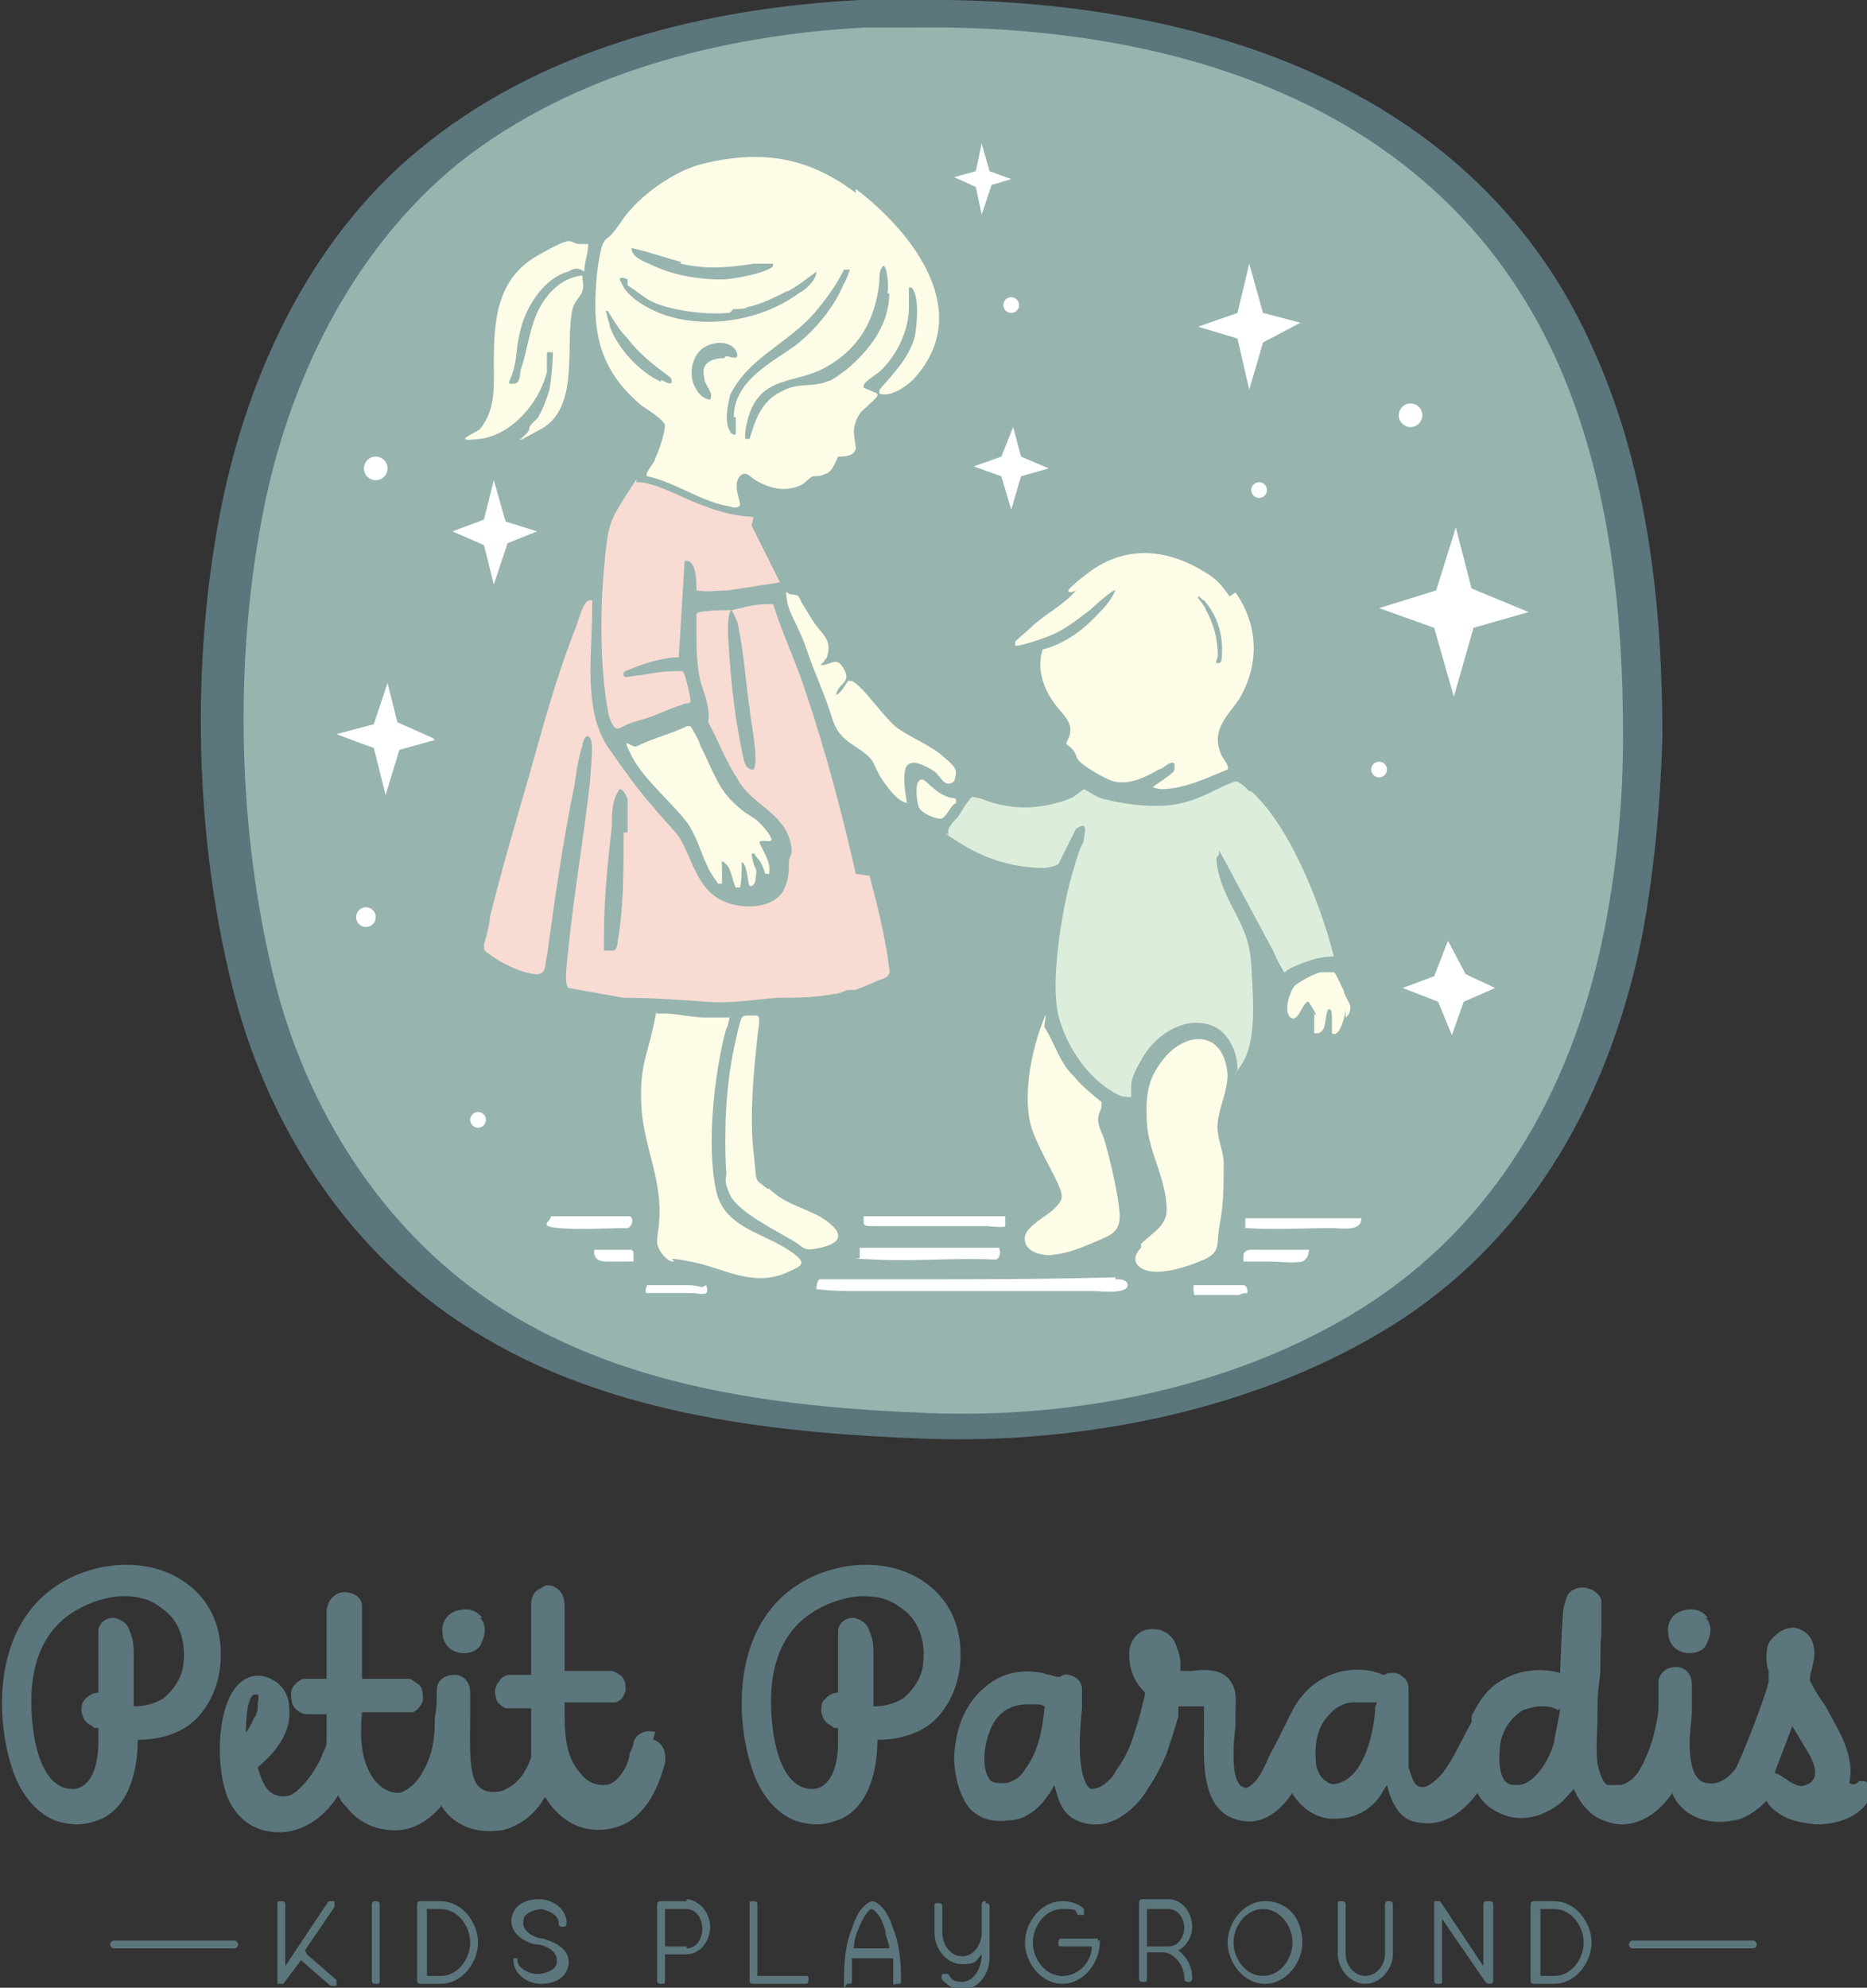 <svg xmlns="http://www.w3.org/2000/svg" id="Layer_2" viewBox="0 0 94.9 101"><rect x="0" y="0" width="94.9" height="101" fill="#333333" stroke="none"/><defs><style>.cls-1{fill:#f8dbd2;}.cls-2{fill:#dceedb;}.cls-3{fill:#97b4af;}.cls-3,.cls-4{fill-rule:evenodd;}.cls-5{fill:#fff;}.cls-6{fill:#fdfce7;}.cls-7,.cls-4{fill:#5b767c;}</style></defs><g id="Layer_1-2"><path class="cls-4" d="M46.3,0c-.9,0-1.8,0-2.6,0-7.6.4-15.7,2.3-21.9,7.2-5.8,4.5-9.2,11.6-10.6,18.8-1.5,7.7-1.3,16.5.6,24.1,1.7,6.9,5.7,13.2,11.6,17.1,6.9,4.6,15.5,5.6,23.6,5.9,8.1.3,17.1-1.5,24-5.9,7-4.5,10.9-11.7,12.5-19.8.6-3.3.9-6.6,1-9.9,0-6.6-.7-13.4-3.4-19.5C75.1,4.1,60.4-.2,46.3,0Z"></path><path class="cls-3" d="M46.4,1.4c-.8,0-1.7,0-2.5,0-7.2.4-14.8,2.3-20.6,6.9-5.4,4.4-8.7,11.1-10,18.1-1.4,7.4-1.2,15.8.6,23.2,1.6,6.6,5.4,12.7,11,16.5,6.5,4.4,14.6,5.4,22.3,5.7s16.1-1.4,22.6-5.7c6.6-4.4,10.3-11.3,11.8-19.1.6-3.1.9-6.4.9-9.6,0-6.4-.7-12.9-3.2-18.7C73.5,5.3,59.7,1.2,46.4,1.4Z"></path><path class="cls-2" d="M63.6,40.2c1.1,1,2,2.6,2.6,3.9s1.2,2.9,1.6,4.5c-.7,0-1.3.2-2,.5s-.4.5-.7,0-.3-.7-.5-1c-.7-1.3-1.5-2.8-2.2-4.1s-.3-.6-.5-.5.1,1.1.2,1.4c.6,1.6,1.4,2.3,1.5,4.1s.3,3.9-.5,5.1-.1.2-.2.2c0-.8-.4-1.7-1.1-2.1-1.4-.7-3,.3-3.7,1.5s-.6,1.3-.6,2c0,.1-.4,0-.5,0-1.6-.7-2.8-2.5-3.2-4.1s.1-5.1.7-7.2.5-1.2.6-1.8.1-.8-.4-.5l-.9,1.8c-.1.1-.6.2-.7.2-1.5,0-2.9-.4-4.2-1.2s-.7-.5-.7-.5,0,0,0-.2.4-.6.5-.7c.2-.3.4-.7.7-1,.4,0,.7.2,1.1.3,1.1.3,2.1.3,3.2,0s.9-.4,1.4-.7c.4.2.6.4,1,.5,1.2.3,2.8.5,4,.2s1.8-.8,2.7-1.1c.2,0,.5.3.7.5Z"></path><path class="cls-1" d="M38.2,26.7c.3.6.6,1.2.9,1.8s.4.8.5,1,0,0,0,.1l-2.6.4c-.5,0-1,.1-1.6,0h0c0-.5,0-1.6-.6-1.5l-.3,4.9c0,0,0,0-.1,0-.3,0-.8.1-1.2.2s-1.2.4-1.4.5-.1.3,0,.3c.1,0,.7-.1.8-.1.5-.1,1.2-.2,1.8-.2s.2,0,.3,0c.1,0,.4,1.3.4,1.5,0,.2-.3.1-.4.2-.7.2-1.4.6-2.2.8s-1,.5-1.2.4-.4-.7-.4-.9c-.4-2.1-.4-5.1-.2-7.2s.2-2.3,1.1-3.7.4-.6.6-.7c.9,0,2.3.8,3.1,1.1s1.4.5,2.1.6.5,0,.7.1Z"></path><path class="cls-6" d="M37.1,51.6c0,0-.1.6-.2.7-.6,2.3-1,5.9-.5,8.2.4,1.8,2.2,2.1,3.5,2.9s.9.9,0,1.3c-1.7.7-3.2-.3-4.8-.6s-.6,0-.9,0-.8-.6-.8-1,.1-.7.1-1c.2-2.1-.8-3.9-.9-5.9s.3-2.6.6-4,.1-.7.2-.7c.1,0,.3,0,.4,0,.6,0,1.4.2,2,.2s.9,0,1.3,0Z"></path><path class="cls-6" d="M58,63.2c.5-.5,1.3-.9,1.3-1.7,0-1.6-.9-2.9-1-4.4s.1-2.3.7-3.1c1.1-1.6,3.2-1.8,3.4.6,0,.8-.4,1.6-.5,2.4s.3,1.4.3,2.1c0,1.1,0,2.1-.2,3.1s.1,1.4-.8,1.8-2,.7-2.7.6-1.1-.6-.5-1.2Z"></path><path class="cls-6" d="M54.6,54.7c.4.5.9.9,1.4,1.3,0,.2,0,.3-.1.5-.2.5,0,.8.2,1.3.3,1,.7,2.7.8,3.7s-.3,1.2-1,1.5-1.4.6-2,.7-.7.1-1.1,0-.8-.4-.7-.9,1.2-1.1,1.4-1.3c.5-.5.6-.6.3-1.3s-1.1-2-1.4-3c-.4-1.5,0-3.6.5-5s.1,0,.2,0c.5.8.7,1.6,1.3,2.3Z"></path><path class="cls-6" d="M29.9,12.4c0,.5-.2.9-.2,1.4-.3-.2-.5-.2-.8,0-1.2.3-2.1,1.7-2.4,2.8s-.2,1.5-.4,2.2-.4.7,0,.7.3-.6.4-.8c.3-.9.4-1.9.8-2.8s1.2-1.8,2.3-1.9c0,.3.1.5,0,.8s-.4.5-.5.9c-.4,1.8.4,5-1.6,6.1s-.6.3-.6,0,.5-.5.5-.7c.2-.3.4-.9.5-1.2s.2-1.5.2-1.9,0,0,0-.1c-.1,0-.2,0-.3,0v1c-.4,1.6-1.8,3.2-3.4,3.4s-.2-.3,0-.5c.8-1,.7-2.1.7-3.3,0-2.1.1-4.3,2.2-5.5s1.5-.6,2.2-.6.6,0,.6,0Z"></path><path class="cls-6" d="M38.5,41.7c.2.2.6.6.7.9s-.5,0-.6.2c.2.5.6,1,.5,1.6h-.2c-.1-.3-.2-.6-.4-.8s-.1-.3-.3-.2c0,0,.1.6.2.7s0,.5,0,.6c0,.2-.2.4-.3.3s-.1-1.1-.4-1.2c0,.2,0,1.2-.1,1.3h-.2c-.2-.4-.2-.9-.5-1.2s-.2,0-.2.2c0,.3,0,.5,0,.8,0,0-.1,0-.2,0,0,0-.5-.7-.5-.8-.4-.8-.5-1.4-1-2.2-.8-1.1-2.3-2.3-2.9-3.5s0-.3.3-.5c.8-.4,1.7-.6,2.5-1,0,0,.2,0,.2,0s.5.8.5,1c.5.9.8,2,1.6,2.8s1,.7,1.4,1.1Z"></path><path class="cls-6" d="M41.7,33.8c.6,0,.8-.5,1.2.2s-.3.7-.4,1.3c.2,0,.6-.7.6-.7s.1,0,.2,0c.5.2,1.6,1.8,2.2,2.3s1.7.9,2.4,1.5.8.7.6,1.3c-.5.4-.7-.3-1-.5s-.5-.3-.8-.4-.5,0-.6.1c-.3.5,0,1.8,0,1.9-.5-.1-.9-.7-1.2-1.1s-.4-.8-.6-1.1c-.7-.8-1.6-.8-2-2.1s-.9-2.3-1.3-3.5-.9-1.8-1-2.5,0-.3.2-.3c.5,0,.4.2.6.5s.4.7.7,1.1.7.7.6,1.3-.2.3-.2.5Z"></path><path class="cls-6" d="M39.1,60.4c.9.9,2.1,1,3,1.7s.5,1.1-.4,1.3-.8,0-1.3-.3c-.8-.5-2.9-1.5-3.3-2.4s-.1-.8-.2-1.3c-.1-2,0-4.2.4-6.1s.4-1.6.6-1.7h.6c.2.1,0,.9,0,1.1-.2,1.8-.4,4-.2,5.8s0,1.3.7,1.9Z"></path><path class="cls-5" d="M56.7,65c.2,0,.5,0,.6.2.2.6-1.4.4-1.7.4h-2.5c-1,0-2,0-3,0-.1,0-.2,0-.3,0-2,0-4.1,0-6.1,0-.7,0-1.4,0-2.2-.1,0,0,0-.5.2-.5.6,0,1.5,0,2.2,0s1.6,0,2.5,0c3.4,0,6.8,0,10.3-.1Z"></path><path class="cls-6" d="M66.9,51.6c0-.1-.3-.6-.4-.7-.3,0-.5,1.1-.9.8s0-1.4.2-1.6,1.1-.7,1.4-.7.5,0,.6,0,.4.8.5.9c0,.2.2.5.3.7s0,.6-.2.7v-.4c0,.2-.3,1.5-.7,1.2h0c0-.2,0-.6,0-.8s0-.5-.2-.4c-.2.4,0,1.3-.7,1.2,0-.3,0-.7,0-1Z"></path><path class="cls-5" d="M50.8,63.5c.1.1,0,.5-.2.5-2-.1-4.1.1-6.1,0s-.7,0-.8-.1c0,0,0-.5,0-.5h3.5c.3,0,.7,0,1.1,0s2.3,0,2.5,0Z"></path><path class="cls-5" d="M51.1,61.9c0,0,0,.3,0,.4s-.9,0-.9,0c0,0-2.8,0-4.1,0s-1.1,0-1.6,0-.6,0-.6-.2,0-.3,0-.3c0,0,.9,0,1,0,.7,0,1.4,0,2,0s1.9,0,2.9,0,1.3,0,1.3,0Z"></path><path class="cls-5" d="M69.2,61.9c0,.7-1,.5-1.5.5-1.3,0-3,.1-4.3,0s-.1,0-.1,0v-.5c0,0,.2,0,.2,0h2.6c.4,0,.8,0,1.2,0s1.9,0,2,0Z"></path><path class="cls-5" d="M32,61.8c.2,0,.2.5-.1.6-1.1,0-2.4.1-3.5,0s-.4-.3-.4-.6h4Z"></path><path class="cls-6" d="M48.6,40.8c-.3.1-.5.8-.8.8s-1-.3-1.1-.6-.2-1.1,0-1.3c.2-.3.5.2.7.3.2.2.5.4.8.5s.4,0,.4.2Z"></path><path class="cls-5" d="M63.2,64s0-.1,0-.2c0-.2.2-.3.4-.3.7,0,1.4,0,2.2,0,.1,0,.2,0,.3,0,.1,0,.3,0,.4,0s0,.1,0,.2c0,.1-.1.3-.3.4-.5.1-1.1,0-1.7,0-.4,0-.8,0-1.2,0s-.1,0-.1,0Z"></path><path class="cls-5" d="M35.9,65.3c0,0,.1.3,0,.4s-.6,0-.7,0c-.3,0-.5,0-.7,0s-1.4,0-1.6,0,0-.4,0-.4.5,0,.6,0c.4,0,1.1,0,1.5,0s.6.1.7.1Z"></path><path class="cls-5" d="M63.4,65.7c0,0-.3,0-.4.1-.4,0-1.4,0-1.8,0-.1,0-.2,0-.3,0s-.2,0-.2,0c0,0-.1-.5,0-.5.5,0,1.1,0,1.6,0s.7,0,.9,0,.3.4.1.5Z"></path><path class="cls-5" d="M32.2,63.6s0,.1,0,.1c0,0,0,.1,0,.2s0,.1,0,.2c0,0-.1,0-.2,0-.3,0-.5,0-.8,0s-.2,0-.2,0c-.4,0-.7,0-.8-.4,0,0,0-.2,0-.2,0,0,0,0,0,0,0,0,.1,0,.2,0,.5,0,1.7,0,1.7,0Z"></path><path class="cls-1" d="M43.5,44.4c-.7-3.1-1.5-6.1-2.5-9.1-.5-1.6-1.2-3-1.7-4.6,0,0-.3,0-.4,0-.6,0-1.2.2-1.7.3-.2,0-1.8,0-1.8.2,0,.2,0,.4,0,.7,0,1,0,1.8.2,2.7.2.7.5,1.3.4,2.1.5.9.9,2,1.5,2.9.7,1.3,2.4,1.7,2.7,3.3.1.5,0,.5-.1.8,0,.6,0,1-.3,1.6-.6.9-2.1.9-3,.5-1.4-.6-1.6-2.2-2.3-3.3-.4-.5-.9-1-1.3-1.5-.8-.9-1.5-1.9-2.2-2.9-1.4-1.9-.9-4.9-.9-7.1,0-.2,0-.3,0-.5-.2,0-.2,0-.3.1-.2.2-.4.9-.5,1.2-1,2.5-1.7,5.1-2.4,7.6-.7,2.4-1.4,4.8-2,7.2,0,.4-.2,1-.3,1.4,0,.3,0,.3.3.5.5.4,1.7,1,2.4,1,.5,0,.4-.6.5-.9.4-2.9.8-5.8,1.4-8.7.1-.7.2-1.4.4-2,0-.2.2-.7.4-.4.2.3,0,1.7,0,2.1-.3,2.8-.8,5.6-1.1,8.5,0,.3-.3,1.9,0,2.1l2.8.5c1.4,0,2.8.1,4.2.2,1.3.1,2.3-.1,3.6-.2.9,0,1.9,0,2.9-.2.3,0,.6-.2.7-.2,0,0,.2,0,.3,0,.2,0,1-.4,1.3-.5.3-.1.6-.2.5-.6-.2-1.6-.6-3.2-1-4.7ZM38.2,39.1c-.4-.1-.4-.6-.5-1-.4-1.9-.6-4-.7-6,0-.2,0-1.1.2-1.1,0,0,.3.6.3.7.3,1.4.4,2.9.6,4.3.1.9.3,1.7.3,2.6,0,0,0,.4-.1.5ZM31.7,42.3c0,1.7,0,3.9-.3,5.5,0,0,0,.4-.2.5-.1,0-.5,0-.5,0,0-.3,0-.5,0-.8,0-1.8.2-3.8.4-5.5,0-.6,0-1.4.4-1.9.2,0,.3.3.4.5,0,.6,0,1.2,0,1.7Z"></path><path class="cls-6" d="M43.5,9.8c-2.4-1.8-4.7-2.2-7.7-1.5-1.3.3-2.8,1.3-3.7,2.3-.4.4-.7,1-1.1,1.4,0,0-.3.2-.3.3-.2.2-.4,1.8-.4,2.2-.2,2.6.3,4.4,2.3,6.1.3.2,1.1.7,1.2,1,0,.4-.3,1.3-.5,1.7,0,.2-.6.8-.4.9,1.4.3,2.6,1.2,4,1.5.2,0,.5.2.7,0,.1-.2-.4-1,0-1.5.3-.3.5,0,.8.2.7.4,1.4.6,2.2.3.3-.1.5-.4.7-.5.2,0,.4,0,.6-.1.4-.1.5-.5.7-.9.3,0,.8,0,.9-.4,0-.2-.1-.6-.1-.9,0-.3.2-.8.4-1,.1-.1.8-.7.8-.8,0,0,0,0,0-.1l-.7-.3s0,0,0-.1c0-.2.7-.6.9-.8.8-.8,1.4-2,1.4-3.2,0-.3,0-.7,0-1,.2,0,.2.1.3.3.2.6.1,1.6,0,2.2-.3,1.1-1.1,1.9-1.8,2.7v.2c.5.2,1.3-.3,1.7-.7,3.2-3.4,0-7.5-2.9-9.7ZM34.6,13.4c1.4.3,2.4.2,3.7,0,.3,0,.7,0,1,0,0,0,0,.2-.1.2-.4.3-2,.6-2.5.6-1.2,0-2.4-.2-3.5-.7-.4-.2-1.1-.4-1.1-.9.9.2,1.7.5,2.5.7ZM31.9,14.5c.5.3.9.7,1.4.9,1,.4,2.6.6,3.7.5.2,0,.2-.2.3-.2,0,0,.1,0,.2,0,0,0,.4,0,.5-.1.6-.1,1.4-.5,2-.8.2,0,1.5-1,1.5-1,0,.4-.5.9-.9,1.1-1.9,1.4-4.8,1.9-7.1,1-.7-.3-1.4-.7-1.8-1.3,0,0-.2-.4-.2-.4,0-.2.4,0,.4,0ZM33.6,19.4c-1.1-.5-2.2-1.7-2.6-2.8,0-.1-.2-.7-.2-.8h.1c.3.5.6,1,1,1.4.6.8,1.4,1.4,2.2,2,.2.5-.3.2-.5.1ZM36.8,18.2c-.7,0-1.2.3-1,1,0,.4.5.7.3,1.1-.3,0-.6-.3-.7-.5-.4-.6-.3-1.5.2-2,.4-.4,1.4-.6,1.8,0,.3.6-.3.3-.5.3ZM37.4,21.2c0,.2,0,.7,0,.8,0,.2-.3,0-.3-.1-.3-.5-.1-1.3,0-1.8.9-1.9,2.9-2.6,4.3-4.2.6-.7,1.1-1.4,1.5-2.2,0,0,.2,0,.3,0,0,0-.2.6-.3.7-.5,1.2-1.4,2.3-2.4,3.1-1.2.9-3.2,1.8-3.2,3.7ZM45.2,14.9c0,1.6-1,2.9-2.2,3.9-.3.2-.6.5-1,.6-.8.3-1.4,0-2.3.5-1,.5-1.3,1.4-1.6,2.4,0,0-.2,0-.2,0-.1-.2.1-1,.2-1.3.7-1.9,2.3-1.5,3.8-2.3,1.7-.9,2.6-2.4,2.8-4.4,0-.3,0-.6.2-.8.2,0,.3,1.2.2,1.4Z"></path><path class="cls-6" d="M62.5,30.3c-.3-.4-.5-.7-.9-1-1.9-1.3-4-1.7-6-.4-.3.2-1.2.9-1.3,1.1,0,.2.4,0,.4,0-.6.7-1.4,1.1-2.1,1.7-.3.3-.7.6-1,.9,0,0,0,.1,0,.2,0,.1,1.3-.3,1.5-.4.9-.3,1.5-.8,2.3-1.4.1-.1,1.2-1.1,1.3-1-.2.4-.4.7-.7,1-.8.9-1.8,1.7-3,2-.3.9,0,1.9.5,2.6.3.5,1,1,.9,1.6,0,.2-.2.5-.2.6.1.1.3.2.4.4.1.1.1.3.2.4.2.3,1.4,1,1.8,1.1.8.2,1.6-.2,2.3-.6.2,0,.6-.5.8-.3,0,0,0,.2,0,.3,0,.2-.9.7-1.1.9,0,0,.3.1.4.1,1.2,0,2.4-.6,3.4-1,.1-.2-.2-.5-.3-.7-.6-1.3.3-2,.9-2.9,1-1.7,1-3.7-.2-5.4ZM62.1,33.4c0,.1,0,.3-.2.3-.2,0,0-.2,0-.4,0-.8-.2-1.6-.6-2.3,0-.1-.3-.5-.4-.6,0,0,0,0,0-.1.1,0,.2.2.3.2.7.8,1,1.8.9,2.9Z"></path><polygon class="cls-5" points="66.1 16.4 64.2 17.4 63.5 19.8 62.9 17.2 60.9 16.6 62.9 15.9 63.5 13.4 64.2 15.9 66.1 16.4"></polygon><path class="cls-5" d="M22.1,37.6l-1.8.5-.7,2.3-.6-2.4c-.6-.2-1.9-.7-1.9-.7l1.9-.5.7-2.1.5,2,1.8.8Z"></path><polygon class="cls-5" points="74 26.8 74.8 29.9 77.7 31.1 74.9 31.9 73.9 35.4 72.9 31.9 70.1 30.9 73 30 74 26.8"></polygon><polygon class="cls-5" points="51.5 21.7 51.9 23.2 53.3 23.8 51.9 24.2 51.4 25.9 50.9 24.2 49.5 23.7 50.9 23.2 51.5 21.7"></polygon><polygon class="cls-5" points="27.3 27 25.8 27.6 25.1 29.7 24.6 27.7 23 27 24.6 26.4 25.1 24.4 25.7 26.5 27.3 27"></polygon><polygon class="cls-5" points="51.4 9.1 50.4 9.4 49.9 10.9 49.6 9.5 48.5 9 49.6 8.7 49.9 7.3 50.3 8.7 51.4 9.1"></polygon><polygon class="cls-5" points="73.8 52.6 73.1 50.9 71.3 50.2 72.9 49.6 73.6 47.8 74.5 49.5 76 50.2 74.4 50.9 73.8 52.6"></polygon><circle class="cls-5" cx="64" cy="24.9" r=".4"></circle><circle class="cls-5" cx="51.4" cy="15.5" r=".4"></circle><circle class="cls-5" cx="19.1" cy="23.8" r=".6"></circle><circle class="cls-5" cx="71.7" cy="21.1" r=".6"></circle><circle class="cls-5" cx="18.6" cy="46.6" r=".5"></circle><circle class="cls-5" cx="24.3" cy="56.9" r=".4"></circle><circle class="cls-5" cx="70.1" cy="39.1" r=".4"></circle><path class="cls-7" d="M15.5,99.1l1.5-2.2s0-.1,0-.2c0,0,0-.1,0-.1,0,0-.1,0-.2,0,0,0-.1,0-.1,0l-2.2,3.3v-3.1c0-.1,0-.2-.2-.2s-.2,0-.2.2v3.8c0,0,0,.1,0,.2,0,0,.2,0,.3,0l.9-1.2,1.5,1.3s0,0,.1,0,.1,0,.2,0c0,0,0-.2,0-.3l-1.5-1.3Z"></path><path class="cls-7" d="M19.1,96.6c-.1,0-.2,0-.2.2v3.8c0,.1,0,.2.2.2s.2,0,.2-.2v-3.8c0-.1,0-.2-.2-.2Z"></path><path class="cls-7" d="M22.4,96.6h-1c-.1,0-.2,0-.2.2v3.8c0,.1,0,.2.2.2h1c1.1,0,1.9-1.1,1.9-2.1,0-1-.8-2.1-1.9-2.1ZM23.9,98.7c0,.8-.6,1.7-1.5,1.7h-.7v-3.4h.7c.9,0,1.5.9,1.5,1.7Z"></path><path class="cls-7" d="M27.4,97c.4,0,1,.3,1,.7,0,.1,0,.2.2.2h0c.1,0,.2,0,.2-.2,0-.7-.7-1.2-1.4-1.2s-1.3.3-1.4,1c-.1.9,1,1.3,1.3,1.3.3,0,1.1.3,1,.9,0,.4-.6.6-1,.6s-1-.3-1-.7c0,0,0-.1,0-.1,0,0,0,0-.1,0h0c0,0-.1,0-.1,0s0,0,0,.1c0,.7.7,1.2,1.4,1.2s1.3-.3,1.4-1c.1-.9-1-1.2-1.3-1.3-.3,0-1.1-.3-1-.9,0-.4.6-.6,1-.6Z"></path><path class="cls-7" d="M34.9,96.6h-1.3c-.1,0-.2,0-.2.2v3.8c0,.1,0,.2.2.2s.2,0,.2-.2v-1.3h1.1c.7,0,1.2-.7,1.2-1.4,0-.4-.2-.8-.4-1-.2-.2-.5-.4-.8-.4ZM34.9,98.9h-1.1v-1.9h1.1c.5,0,.8.5.8,1,0,.5-.3,1-.8,1Z"></path><path class="cls-7" d="M40.9,100.4h-2.4v-3.6c0-.1,0-.2-.2-.2s-.2,0-.2.2v3.8c0,.1,0,.2.2.2h2.6c.1,0,.2,0,.2-.2s0-.2-.2-.2Z"></path><path class="cls-7" d="M44.4,96.6c-.3,0-.8.4-1.1,1.4-.3.7-.4,1.6-.4,2.6s0,.2.2.2.2,0,.2-.2c0-.4,0-.8,0-1.1h2.1c0,.4,0,.7,0,1.1s0,.2.2.2.2,0,.2-.2c0-1-.1-1.9-.4-2.6-.3-1-.8-1.4-1.1-1.4ZM43.4,99c0-.3.1-.7.2-.9.3-.8.6-1.1.7-1.1s.5.3.7,1.1c0,.3.2.6.2.9h-2Z"></path><path class="cls-7" d="M50.1,96.6c-.1,0-.2,0-.2.2v1.4c0,.6-.4,1.2-1,1.2s-1-.6-1-1.2v-1.3c0-.1,0-.2-.2-.2s-.2,0-.2.2v1.3c0,.8.6,1.6,1.4,1.6s.7-.2,1-.5h0c0,.7-.4,1.4-1,1.4s-.6-.3-.7-.4c0,0,0,0-.1,0,0,0-.1,0-.2,0,0,0-.1.2,0,.3.3.3.6.5,1,.5.8,0,1.4-.8,1.4-1.6v-2.6c0-.1,0-.2-.2-.2Z"></path><path class="cls-7" d="M55.8,98.5h-1.8c-.1,0-.2,0-.2.2s0,.2.2.2h1.5c0,.7-.6,1.5-1.5,1.5s-1.5-.9-1.5-1.7c0-.8.6-1.7,1.5-1.7s.6.1.8.3c0,0,.2,0,.3,0,0,0,0,0,0-.2,0,0,0-.1,0-.1-.3-.3-.7-.4-1.1-.4-1.1,0-1.9,1.1-1.9,2.1,0,1,.8,2.1,1.9,2.1s1.9-1.1,1.9-2.1c0,0,0-.1,0-.1,0,0,0,0-.1,0Z"></path><path class="cls-7" d="M60.6,97.9c0-.7-.5-1.4-1.2-1.4h-1.3c-.1,0-.2,0-.2.2v3.8c0,.1,0,.2.2.2s.2,0,.2-.2v-1.3h.8c.6,0,1.1.7,1.1,1.3,0,.1,0,.2.2.2.1,0,.2,0,.2-.2,0-.6-.3-1.1-.7-1.4.4-.2.7-.7.7-1.2ZM60.2,97.9c0,.5-.3,1-.8,1h-1.1v-1.9h1.1c.5,0,.8.5.8,1Z"></path><path class="cls-7" d="M64.3,96.6c-1.1,0-1.9,1.1-1.9,2.1,0,1,.8,2.1,1.9,2.1s1.9-1.1,1.9-2.1c0-.6-.2-1.2-.6-1.6-.3-.3-.8-.5-1.2-.5ZM65.7,98.7c0,.8-.6,1.7-1.5,1.7s-1.5-.9-1.5-1.7c0-.8.6-1.7,1.5-1.7s1.5.9,1.5,1.7Z"></path><path class="cls-7" d="M70.6,96.6c-.1,0-.2,0-.2.2v2.5c0,.5-.4,1.1-1,1.1s-1-.6-1-1.1v-2.5c0-.1,0-.2-.2-.2s-.2,0-.2.2v2.5c0,.7.6,1.5,1.4,1.5s1.4-.8,1.4-1.5v-2.5c0-.1,0-.2-.2-.2Z"></path><path class="cls-7" d="M75.6,96.6c-.1,0-.2,0-.2.2v3.1l-2.2-3.3s0,0-.1,0c0,0-.1,0-.2,0h0c0,0,0,.1,0,.2v3.8c0,.1,0,.2.2.2s.2,0,.2-.2v-3.1l2.2,3.2c0,0,.1.1.2.1.1,0,.2,0,.2-.2v-3.8c0-.1,0-.2-.2-.2Z"></path><path class="cls-7" d="M79,96.6h-1c-.1,0-.2,0-.2.2v3.8c0,.1,0,.2.2.2h1c1.1,0,1.9-1.1,1.9-2.1,0-1-.8-2.1-1.9-2.1ZM80.5,98.7c0,.8-.6,1.7-1.5,1.7h-.7v-3.4h.7c.9,0,1.5.9,1.5,1.7Z"></path><rect class="cls-7" x="5.6" y="98.6" width="6.5" height=".4" rx=".2" ry=".2"></rect><rect class="cls-7" x="82.8" y="98.6" width="6.5" height=".4" rx=".2" ry=".2"></rect><path class="cls-7" d="M46.1,79.9c-2.2-.9-5.1-.2-6.7,1.6-2,2.2-2,5.8-1.2,8.3.4,1.3,1.2,2.3,2.2,2.7.3.1.7.2,1.1.2s.8-.1,1.3-.3c1.4-.7,1.8-2.5,1.8-4,1.1,0,2.1-.3,2.8-.9.8-.7,1.3-1.8,1.4-2.9.2-2.2-.8-3.9-2.7-4.7ZM42.6,82.8c0,.3,0,.7,0,1.4,0,.2,0,.3,0,.4,0,.3,0,.5,0,.8,0,.2,0,.4,0,.6-.3,0-.6.2-.8.5-.1.3-.1.8.3,1.1,0,0,.2.1.3.2,0,0,.1,0,.2,0,0,.1,0,.5,0,.7,0,1.5-.5,2.3-1.2,2.4-1.6.1-2-2.2-2.1-2.9-.4-3,.3-5.1,2.2-6.2.7-.4,1.6-.7,2.4-.7s1.4.2,1.9.6c.9.6,1.3,1.7,1.1,3h0c-.1.6-.5,1.2-1,1.6-.5.3-1,.4-1.5.4v-.5c0-.5,0-1.1,0-1.6,0,0,0-.2,0-.3,0-.5,0-1-.2-1.4-.1-.4-.4-.6-.8-.7,0,0,0,0,0,0-.4,0-.7.2-.8.6Z"></path><g id="D7JG0w.tif"><path class="cls-7" d="M94.9,90.6c0,0,0-.1-.2-.1s-.1,0-.2,0c-.2.2-.3.2-.5.1,0,0,0,0,0,0,.2-.9-.1-1.8-.5-2.6-.2-.4-.5-.9-.7-1.3-.3-.4-.6-.9-.8-1.3,0,0,0-.1,0-.2.1-.5.3-1,.2-1.5-.1-.6-.5-.9-1-1-.5,0-1,.3-1.3.8-.2.5-.1,1.2,0,1.4,0,0,0,.2,0,.3,0,0,0,.2,0,.2,0,.4-1.4,4-1.7,4.5-.4.5-.9.8-1.4.7-.4,0-.7-.4-.8-.9-.2-.8-.1-1.7,0-2.6,0-.5,0-1,0-1.5,0-.6-.4-.9-.8-.9-.4,0-.8.2-.9.7,0,.3,0,.8,0,1.1v.3c0,.3-.2,1.5-.6,2.4-.3.7-.6,1.3-1.3,1.5-.3,0-.5,0-.7,0-.3-.2-.4-.7-.5-1.1-.1-.8,0-1.6,0-2.3s0-1.3.1-1.9,0-1.6.1-2.4c0-.5,0-1.1,0-1.6,0-.3-.3-.6-.7-.7-.3-.1-.7,0-.9.2-.2.2-.2.4-.3.7s-.2,3.4-.2,3.4c-1.1-.3-2.2-.1-3,.4-.7.4-1.1,1-1.5,1.8v.3c-.4.7-.8,1.6-1.2,2.2-.3.5-.8,1-1.2,1.1-.1,0-.3,0-.4-.1-.2-.2-.3-.6-.4-.9,0-.5,0-1,0-1.4,0-.2,0-.6,0-1.1,0-.6,0-1.2,0-1.5,0-.2-.1-.5-.3-.6-.2-.2-.4-.2-.6-.2-.1,0-.2,0-.3.1,0,0,0,0,0,0,0,0-.2,0-.3-.1-.2,0-.3-.1-.4-.1-1.7-.3-3.3.5-4.1,2.2,0,0-.3.6-.6,1.2-.3.6-.6,1.1-.6,1.2-.2.4-.4.9-.8,1.2-.1.1-.3.2-.4.1-.1,0-.2-.1-.3-.3-.3-.6-.2-2-.1-2.8v-.3c0-.1,0-.3,0-.4,0-.5.1-1-.2-1.5-.4-.7-1.3-.7-2-.6-.2,0-.4,0-.6,0v-.5c0-.2-.2-.8-.3-1-.3-.5-.8-.7-1.4-.6-.5.1-.9.6-.9,1.2,0,.8.2,1.4.8,2,0,0,0,.2-.1.5h0c-.1.5-.6,2.2-.8,2.5-.2.5-.5.8-.7,1.2-.4.5-.8.7-1.1.7-.2,0-.4-.4-.5-.9-.2-1-.1-2.2,0-3.2,0-.3,0-.7,0-1,0-.3-.2-.5-.4-.6-.2-.1-.5-.2-.7,0,0,0,0,0-.1,0,0,0,0,0,0,0,0,0-.2,0-.4-.1-.2,0-.4-.1-.4-.1-1.1-.2-2.1,0-2.9.7-1,.8-1.5,2-1.6,3.5,0,1.1.3,2.1.8,2.7.5.5,1.1.7,1.9.6,1,0,1.8-.7,2.4-1.8,0,0,0,0,0,0,.2.8.4,1.6,1.4,1.9,1.6.5,2.9-.9,3.4-1.8.4-.6.7-1.2.9-1.7.2-.6.4-1.2.6-1.9,0,0,0-.2,0-.2,0-.1,0-.2,0-.3h1.3c0,.2,0,.5,0,.7,0,.2,0,.5,0,.7,0,1.1-.2,3.7,1.5,4.3,1.1.4,2.1,0,3-1.3,0,0,0,.1.1.2.5.7,1.3,1.2,2.2,1.1,1,0,1.9-.6,2.3-1.4l.2-.3c.2.8.6,1.8,1.6,1.9,1.1.2,2.1-.3,3-1.5.3.6.9,1,1.6,1.2.8.2,1.7,0,2.5-.6.3-.2.5-.5.8-.8.2.5.7,1.3,1.5,1.6.3.1.6.2.9.2,1.1,0,2-.7,2.6-1.6,0,0,0,0,0,0,0,.1.1.2.2.4.7,1,1.9,1.2,2.9,1,.7-.1,1.3-.6,1.7-1,0,0,.1.2.2.3.7.7,1.5.8,2.3.9,1.9,0,2.6-1,2.7-1.3.2-.4.2-.5.2-.6ZM94.6,90.7h0s0,0,0,0ZM92,90.6c-.4.2-.5.2-.9,0,0,0-.2-.1-.3-.2-.2-.1-.4-.3-.6-.3.2-.6.7-1.8.9-2.4l.9,1.5c.3.6.4,1.1,0,1.4ZM79.3,86.8c0,.3-.3,1.5-.3,1.7-.2.8-.9,2.1-1.8,2.2-.3,0-.5,0-.7-.2-.4-.5-.3-1.6-.2-2.1.2-.7.6-1.2,1.1-1.5.3-.1.6-.2.9-.2s.6,0,.9.2ZM69.9,86.7c0,.9-.4,3.2-1.6,3.8-.4.2-.7.2-.9,0-.2-.1-.4-.4-.5-.8-.1-.9,0-1.9.6-2.5.3-.4.8-.7,1.3-.7,0,0,.2,0,.3,0,.2,0,.3,0,.5,0,0,0,.3,0,.4,0ZM50.3,88c.3-.9,1-1.4,1.9-1.4s.6,0,.9.1c-.1,1.1-.3,2.3-1,3.2-.1.2-.5.7-1.1.7-.3,0-.6,0-.7-.2-.4-.5-.3-1.7,0-2.4Z"></path></g><path class="cls-7" d="M86.8,82.2c-.2-.3-.6-.5-1.1-.4-.7.1-1,.7-.9,1.2,0,.5.4,1,1.1,1s0,0,0,0c.4,0,.8-.2.9-.6.2-.4.2-.9-.1-1.2Z"></path><path class="cls-7" d="M8.5,79.9c-2.2-.9-5.1-.2-6.7,1.6-2,2.2-2,5.8-1.2,8.3.4,1.3,1.2,2.3,2.2,2.7.3.1.7.2,1.1.2s.8-.1,1.3-.3c1.4-.7,1.8-2.5,1.8-4,1.1,0,2.1-.3,2.8-.9.8-.7,1.3-1.8,1.4-2.9.2-2.2-.8-3.9-2.7-4.7ZM5,82.8c0,.3,0,.7,0,1.4,0,.2,0,.3,0,.4,0,.3,0,.5,0,.8,0,.2,0,.4,0,.6-.3,0-.6.2-.8.5-.1.3-.1.8.3,1.1,0,0,.2.1.3.2,0,0,.1,0,.2,0,0,.1,0,.5,0,.7,0,1.5-.5,2.3-1.2,2.4-1.6.1-2-2.2-2.1-2.9-.4-3,.3-5.1,2.2-6.2.7-.4,1.6-.7,2.4-.7s1.4.2,1.9.6c.9.6,1.3,1.7,1.1,3h0c-.1.6-.5,1.2-1,1.6-.5.3-1,.4-1.5.4v-.5c0-.5,0-1.1,0-1.6,0,0,0-.2,0-.3,0-.5,0-1-.2-1.4-.1-.4-.4-.6-.8-.7,0,0,0,0,0,0-.4,0-.7.2-.8.6Z"></path><path class="cls-7" d="M33.3,88c-.4-.1-.9,0-1.1.5,0,.2-.1.4-.2.6,0,.2-.1.5-.2.7-.3.5-.6.9-1.1.9-.4,0-.8-.1-1.2-.6-.8-.9-.8-2.1-.8-3.3v-.3s2.3,0,2.3,0c0,0,.3,0,.3,0,.3-.1.4-.3.5-.6,0-.3,0-.6-.3-.8,0,0-.3-.2-.4-.2h-2.4c0-.1,0-.3,0-.4,0-.2,0-.5,0-.7,0-.3,0-.6,0-.9,0-.4,0-.8,0-1.2,0-.3,0-.7-.4-1-.3-.2-.6-.2-.8,0-.3.1-.5.4-.5.8,0,.3,0,.6,0,.9,0,.3,0,.6,0,.9v1.8h-1.1c-.2,0-.5.2-.5.3-.2.2-.3.5-.2.8,0,.3.3.5.5.6,0,0,.2,0,.3,0h1v1.2c0,.4,0,.9,0,1.3-.3.8-.7,1.4-1.5,1.7-.4.1-1,.1-1.3-.4-.4-.7-.3-2.3-.3-3.5,0-.4,0-.8,0-1.1,0-.6-.4-.9-.8-.9-.4,0-.9.2-.9.8,0,.5,0,.9-.1,1.4,0,.6,0,1.7-.6,2.7-.3.6-.8,1-1.2,1.1-.5,0-.9-.2-1.3-.7-.7-1-.7-2.2-.6-3.4h0c0,0,2.3,0,2.3,0,0,0,.3,0,.3,0,.2-.1.4-.3.5-.6,0-.3,0-.6-.2-.8,0,0-.4-.3-.5-.3h-2.4c0-.3,0-.6,0-.9,0-.3,0-.6,0-.9,0-.2,0-.4,0-.6,0-.3,0-.5,0-.8h0c0-.2,0-.4,0-.5,0-.5-.5-.7-.9-.7-.4,0-.8.3-.9.9,0,.4,0,.9,0,1.4v.4c0,.3,0,.5,0,.8,0,.3,0,.6,0,.9h-1.1c-.3,0-.7.4-.7.7,0,.3,0,.6.2.8.2.2.4.3.6.3h1c0,.2,0,.3,0,.5,0,.2,0,.5,0,.7,0,.4,0,.4-.2.8-.2.6-.9,1.7-1.6,2.1-.3.1-.5.1-.8,0-.6-.2-.8-1.1-.9-1.4,1.2-1,1.7-2,1.6-3,0-.8-.5-1.4-1.2-1.6-.6-.2-1.3.1-1.7.8-.8,1.3-.8,4-.2,5.4.5,1.1,1.4,1.7,2.6,1.7s0,0,0,0c1.3,0,2.4-.9,3-1.9,0,0,0,.1.1.2,0,.1.2.3.3.4.6.8,1.5,1.2,2.5,1.2s0,0,0,0c.9,0,1.7-.5,2.3-1.2,0,0,0,0,0-.1.6,1,1.7,1.5,3.1,1.3.9-.2,1.7-.8,2.2-1.7,0,0,0,0,0,0,.8,1.3,2,1.9,3.4,1.6,1.9-.4,2.5-2.6,2.7-3.3.1-.7-.2-1.1-.6-1.2ZM12.5,88.2c0-.4,0-1.9.4-2.1,0,0,.2,0,.2,0,.1.1,0,.3,0,.5,0,.2,0,.5-.2.7-.1.3-.3.6-.5.9Z"></path><path class="cls-7" d="M24.5,82.2c-.2-.3-.6-.5-1.1-.4-.7.1-1,.7-.9,1.2,0,.5.4,1,1.1,1s0,0,0,0c.4,0,.8-.2.9-.6.2-.4.2-.9-.1-1.2Z"></path></g></svg>